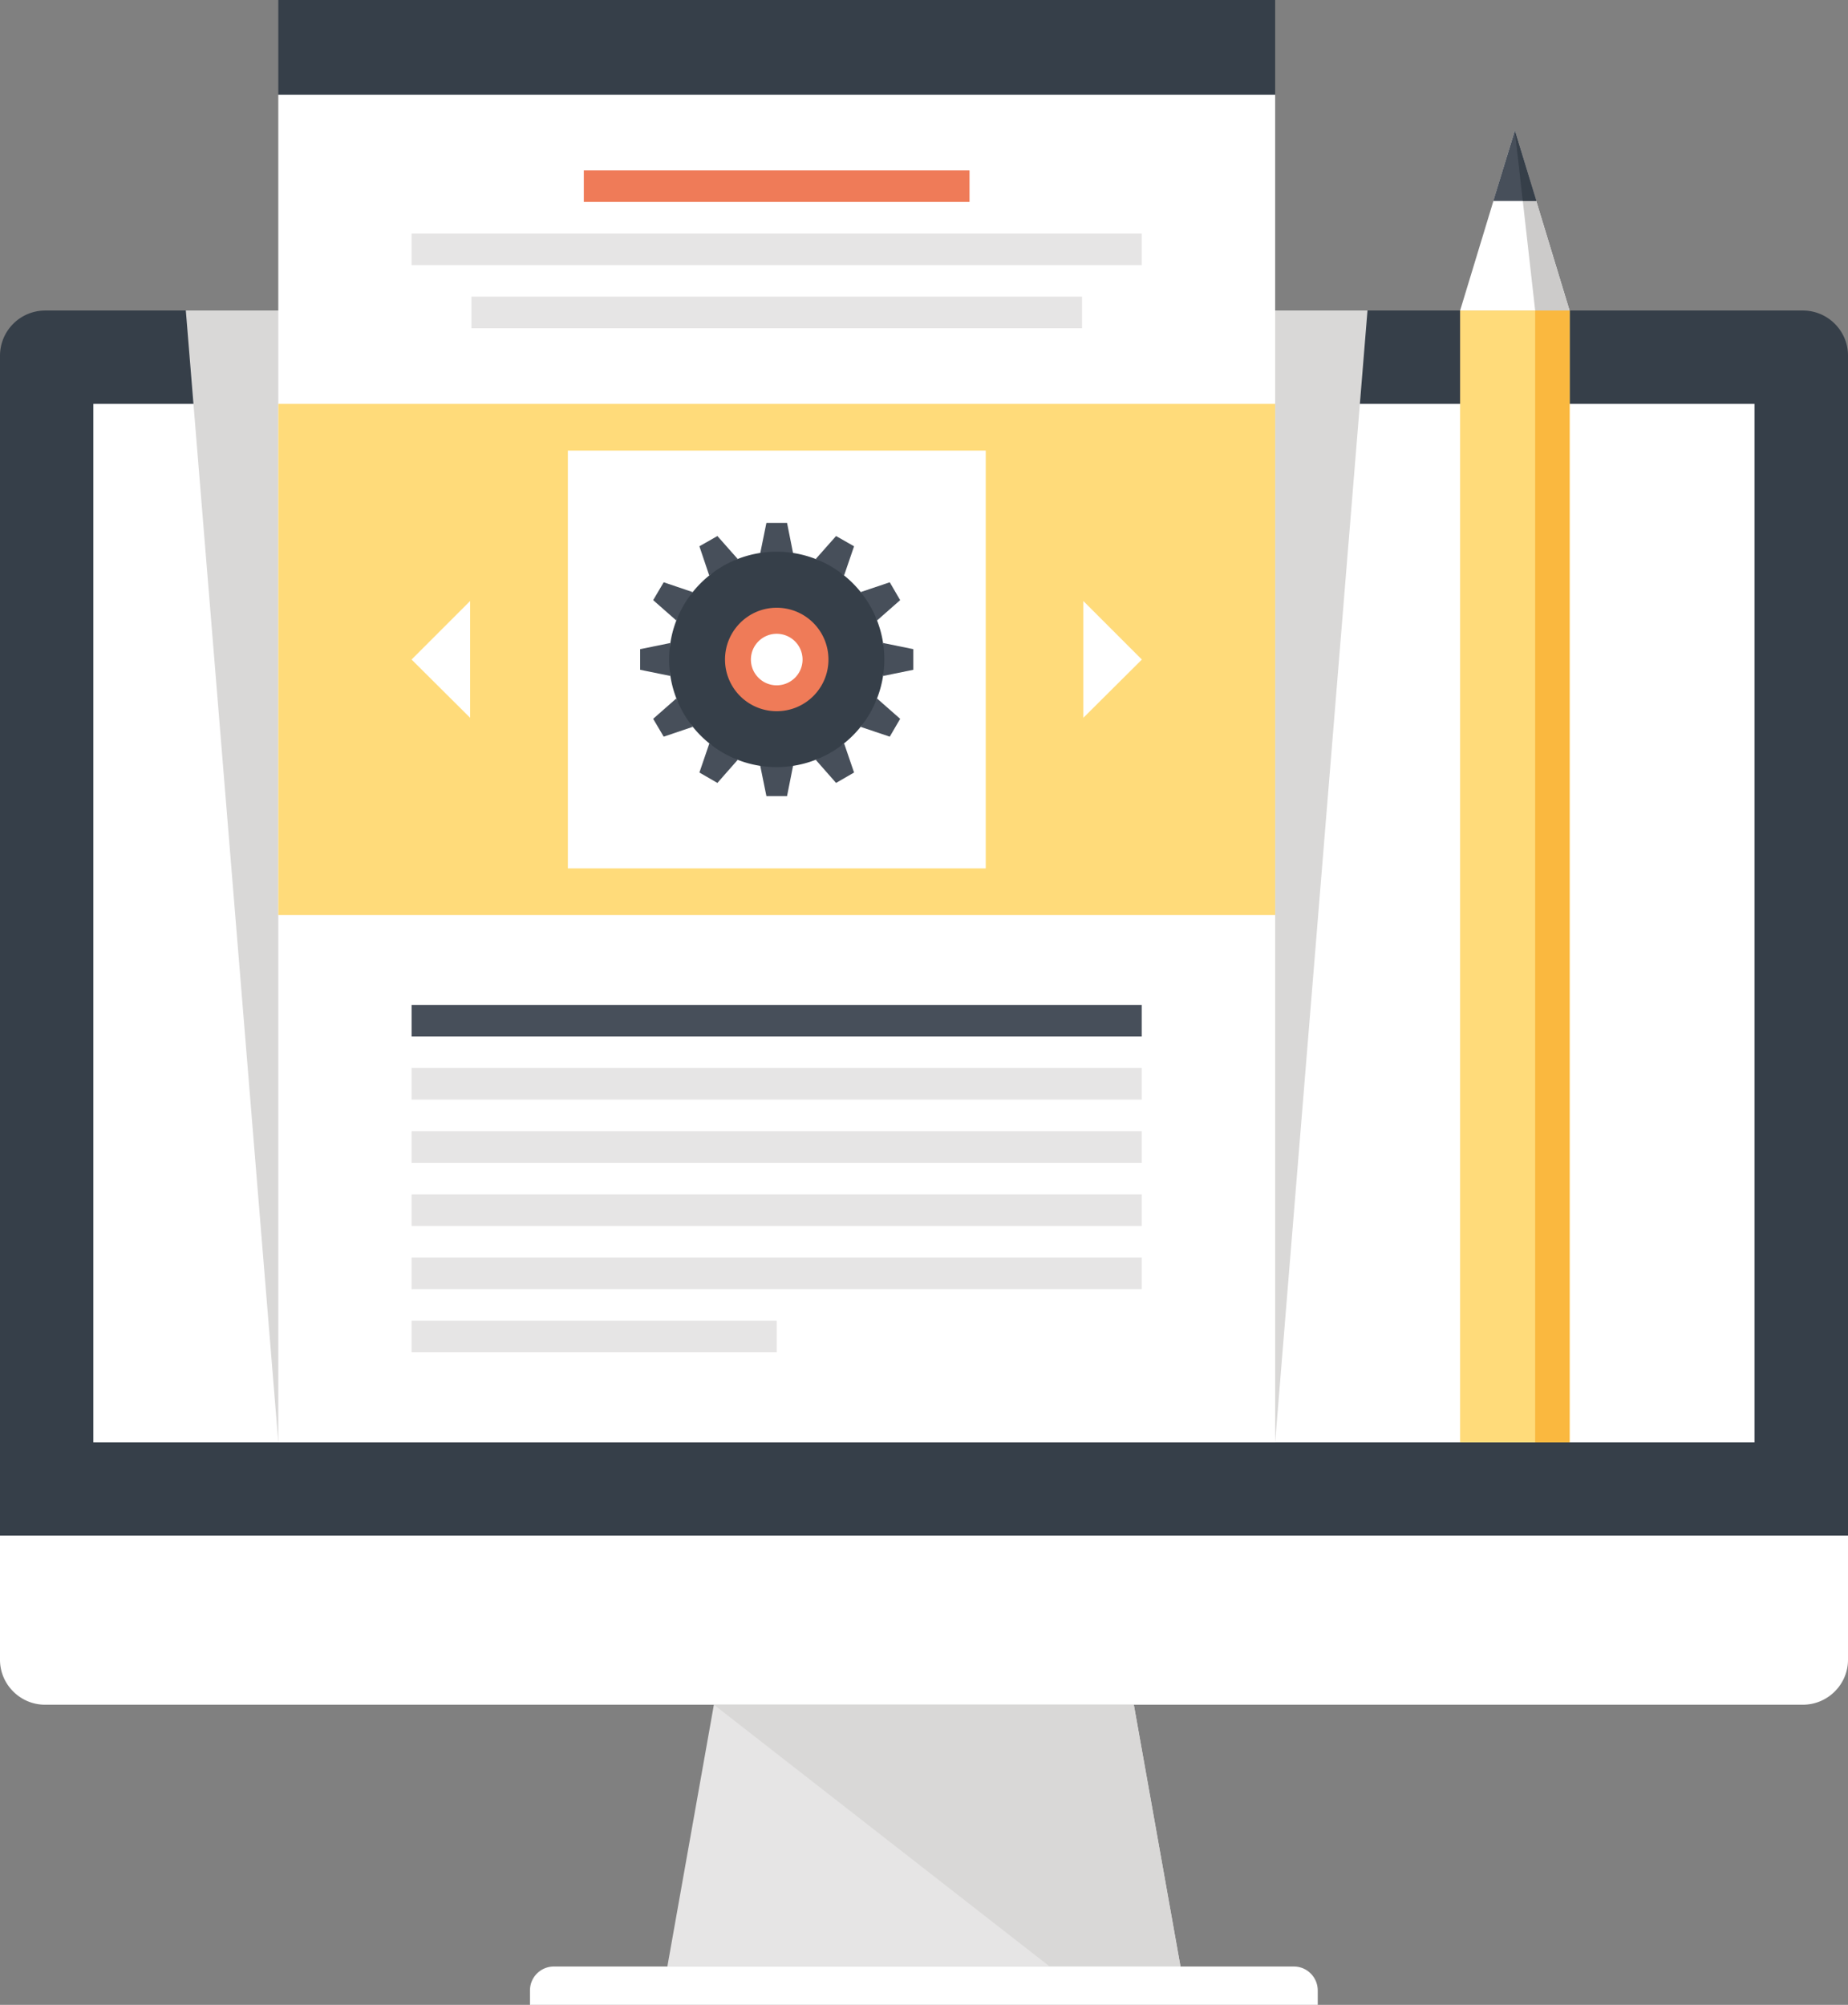 <?xml version="1.0" encoding="utf-8"?>
<svg version="1.1" id="Layer_1" xmlns="http://www.w3.org/2000/svg" x="0" y="0" viewBox="0 0 126.3 137" xml:space="preserve"><rect x="0" y="0" width="126.3" height="137" fill="#808080" stroke="none"/><style>.st0{fill:#e6e5e5}.st1{fill:#d9d8d7}.st2{fill:#fff}.st3{fill:#363f49}.st4{fill:#ffdb7a}.st5{fill:#474f5a}.st6{fill:#ef7b58}</style><path class="st0" d="M80.68 134.38H45.61l3.18-17.89h28.7z"/><path class="st1" d="M80.68 134.38l-3.19-17.89h-28.7l22.95 17.89z"/><path class="st2" d="M90.07 137H36.22v-.98a1.635 1.635 0 011.64-1.64h50.56c.43 0 .84.16 1.16.48.32.32.48.74.48 1.16v.98zM126.3 104.93v8.49c0 1.69-1.39 3.07-3.08 3.07H3.07c-1.68 0-3.07-1.38-3.07-3.07v-8.49h126.3z"/><path class="st3" d="M126.3 104.93V24.29c0-1.69-1.39-3.07-3.08-3.07H3.07A3.09 3.09 0 000 24.29v80.64h126.3z"/><path class="st2" d="M6.38 27.6h113.53v70.96H6.38z"/><path class="st1" d="M12.7 21.22l6.32 77.33h68.13l6.31-77.33z"/><g><path class="st2" d="M19.02 6.47h68.13v92.08H19.02z"/><path class="st3" d="M19.02 0h68.13v6.47H19.02z"/><path class="st4" d="M19.02 27.6h68.13v34.93H19.02z"/><path class="st2" d="M28.13 45.07l4 3.98v-7.98zM78.04 45.07l-4 3.98v-7.98zM38.81 30.79h28.56v28.55H38.81z"/><g><path class="st5" d="M53.79 35.73h-1.41l-.42 2.06h2.24zM49.03 36.63l-1.23.7.67 1.99 1.95-1.12zM45.36 39.79l-.72 1.22 1.58 1.39 1.12-1.94zM43.75 44.36v1.41l2.06.42v-2.25zM44.64 49.12l.72 1.22 1.98-.67-1.12-1.94zM47.8 52.79l1.23.71 1.39-1.58-1.94-1.12zM52.38 54.4h1.41l.41-2.06h-2.24zM57.14 53.5l1.23-.71-.68-1.99-1.94 1.12zM60.81 50.34l.71-1.22-1.58-1.39-1.12 1.94zM62.42 45.77v-1.41l-2.06-.42v2.25zM61.52 41.01l-.71-1.22-1.99.67 1.12 1.94zM58.37 37.33l-1.23-.7-1.39 1.57 1.94 1.12z"/><path class="st3" d="M53.08 37.7c-4.06 0-7.35 3.3-7.35 7.36 0 4.06 3.29 7.36 7.35 7.36a7.36 7.36 0 100-14.72zm0 9.4c-1.12 0-2.04-.91-2.04-2.04s.92-2.04 2.04-2.04c1.13 0 2.04.91 2.04 2.04s-.91 2.04-2.04 2.04z"/><path class="st6" d="M53.08 41.53c-1.95 0-3.53 1.59-3.53 3.54a3.53 3.53 0 003.53 3.53c1.96 0 3.54-1.58 3.54-3.53 0-1.96-1.58-3.54-3.54-3.54zm0 5.3c-.97 0-1.76-.79-1.76-1.76s.79-1.76 1.76-1.76c.98 0 1.77.79 1.77 1.76s-.79 1.76-1.77 1.76z"/></g><g><path class="st0" d="M32.22 20.27h41.73v2.16H32.22zM28.13 15.96h49.9v2.16h-49.9z"/><path class="st6" d="M39.9 11.64h26.36v2.16H39.9z"/></g><g><path class="st0" d="M28.13 81.62h49.9v2.16h-49.9zM28.13 77.3h49.9v2.16h-49.9zM28.13 72.98h49.9v2.16h-49.9z"/><path class="st5" d="M28.13 68.67h49.9v2.16h-49.9z"/><path class="st0" d="M28.13 85.93h49.9v2.16h-49.9zM28.13 90.25h24.95v2.16H28.13z"/></g></g><g><path class="st2" d="M107.27 21.22l-3.74-12.3-3.74 12.3z"/><path fill="#cccbca" d="M103.53 8.92l3.74 12.3h-2.35z"/><path class="st4" d="M99.79 21.22h7.49v77.34h-7.49z"/><path fill="#fab83f" d="M104.92 21.22h2.35v77.34h-2.35z"/><path class="st5" d="M105 13.73l-1.47-4.81-1.47 4.81z"/><path class="st3" d="M105 13.73l-1.47-4.81.54 4.81z"/></g></svg>